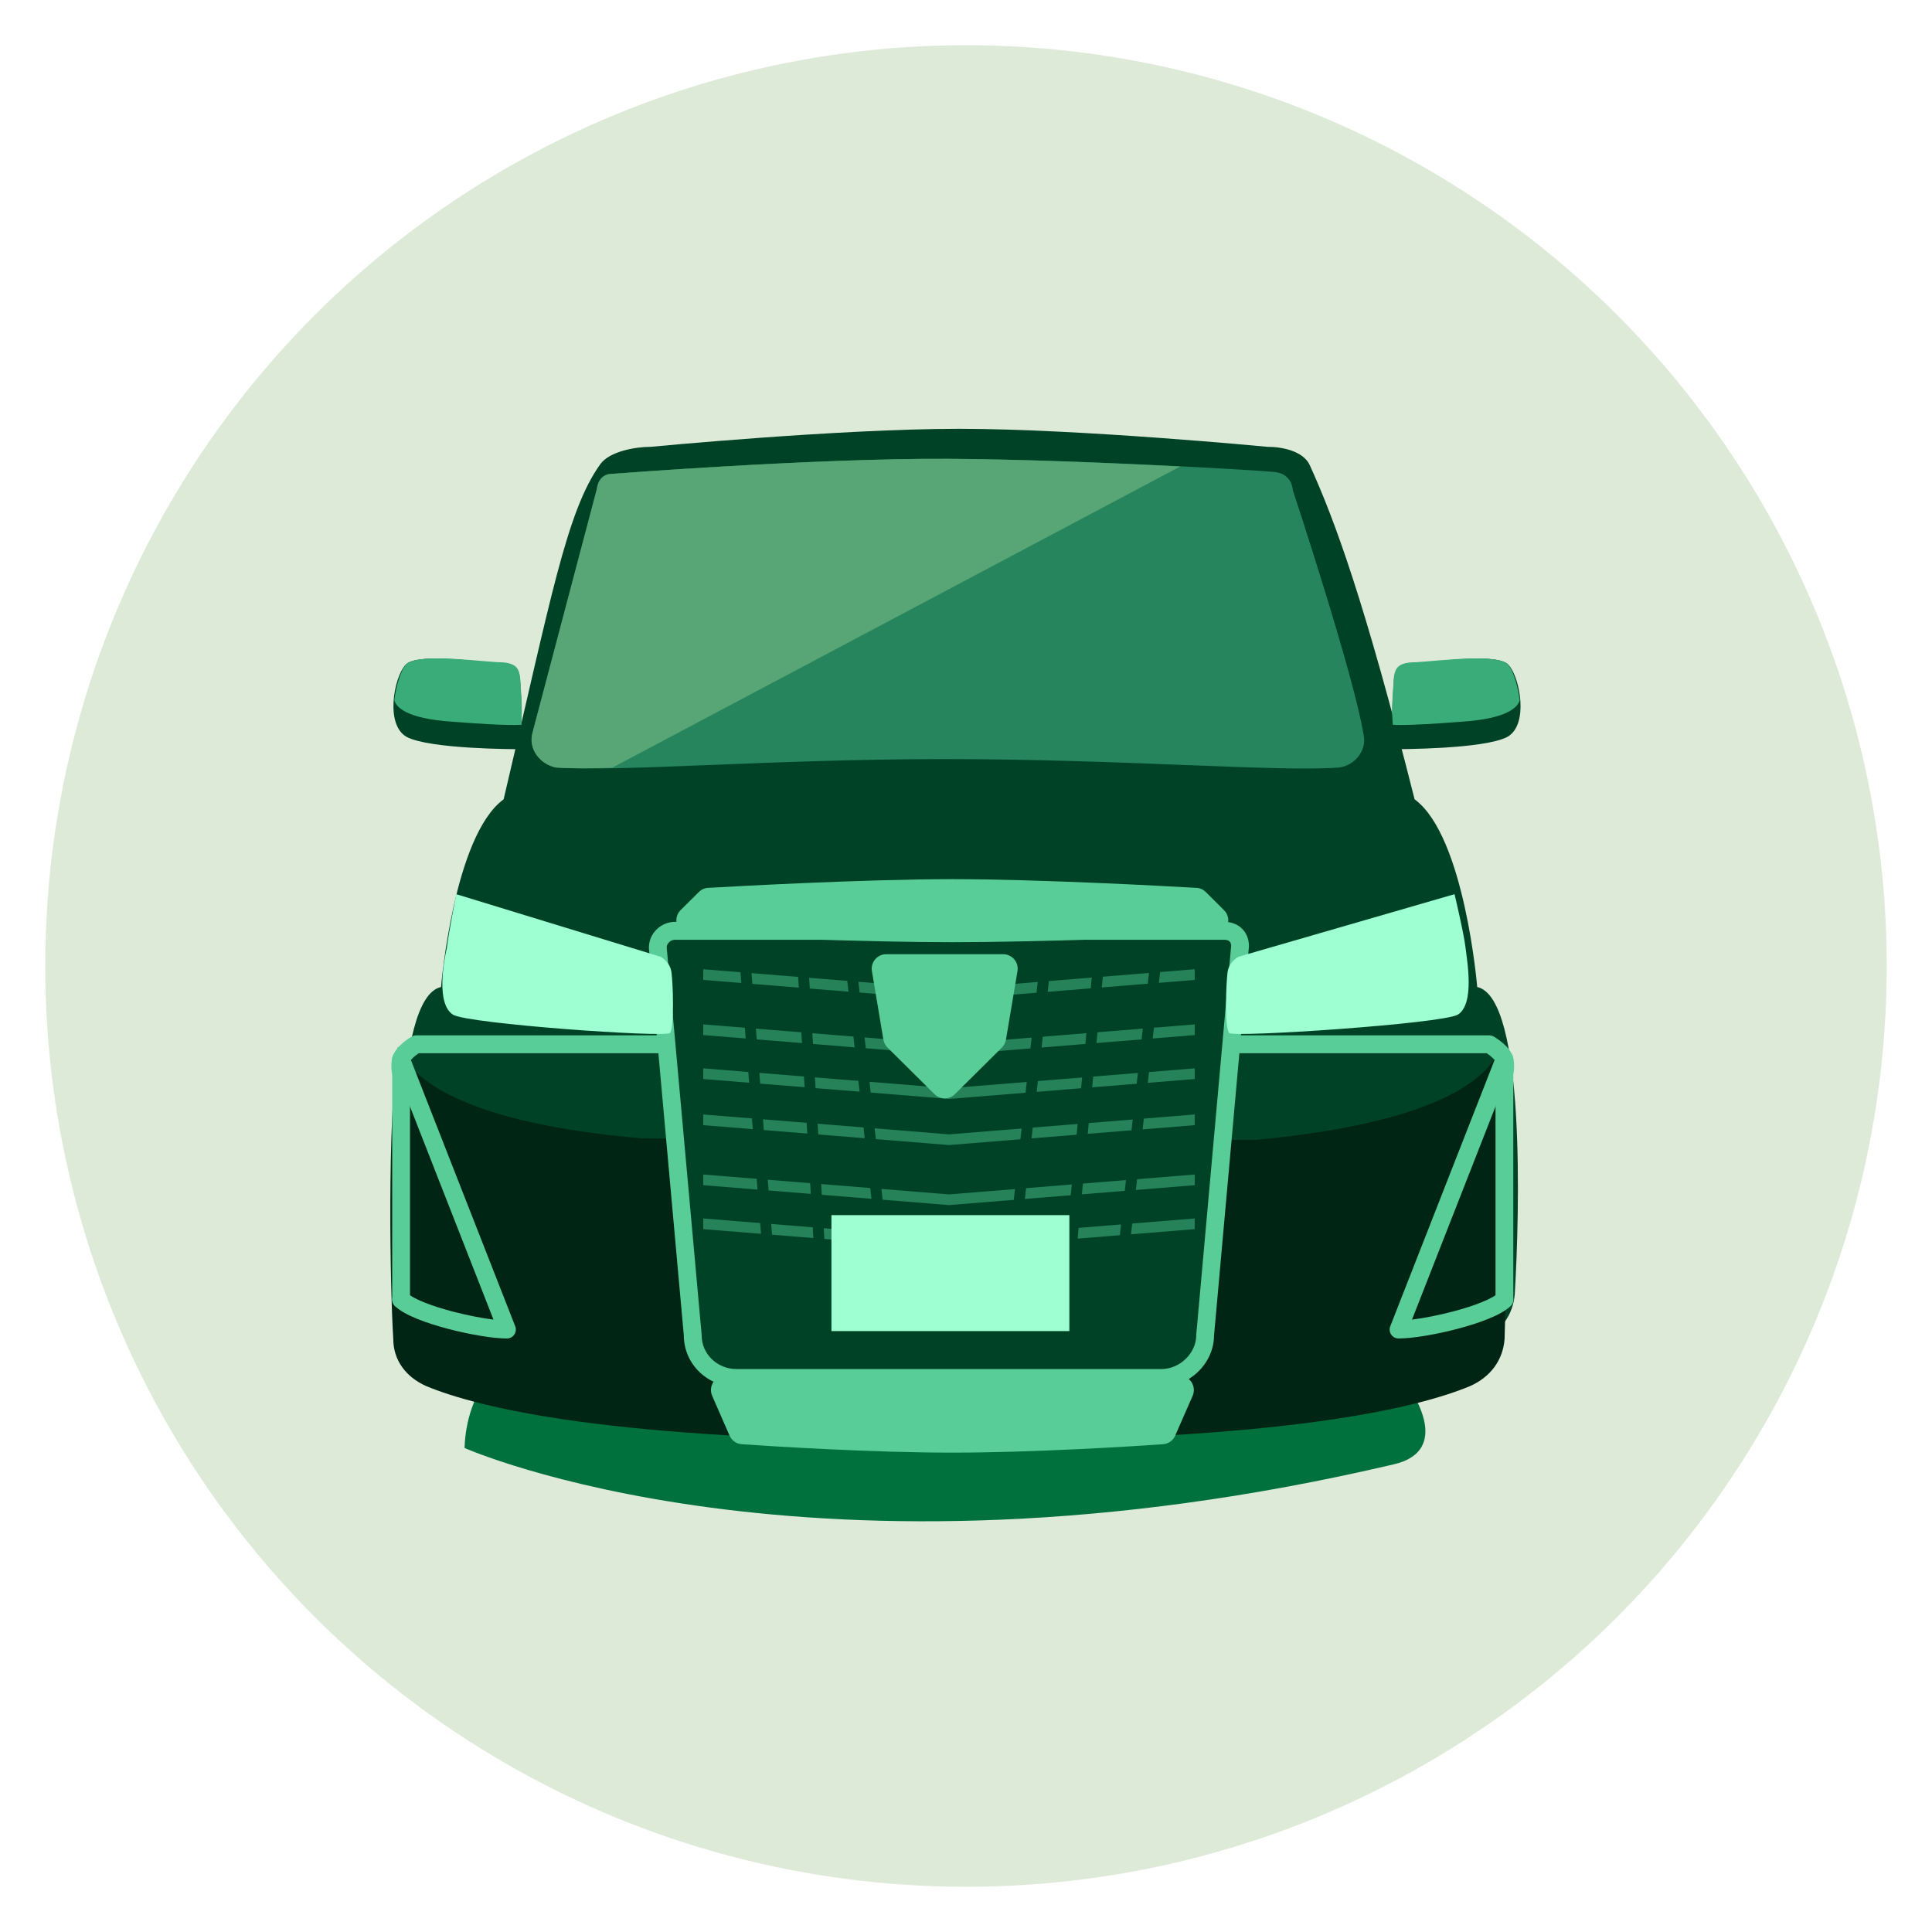 <svg width="40" height="40" viewBox="0 0 40 40" fill="none" xmlns="http://www.w3.org/2000/svg">
<ellipse cx="20" cy="20" rx="19.063" ry="19.064" fill="#DDEAD8"/>
<g clip-path="url(#clip0_10141_33259)">
<path d="M9.618 29.979C9.618 29.979 16.768 33.155 28.854 30.318C31.263 29.767 26.483 25.279 23.685 25.575C20.926 25.914 9.774 25.194 9.618 29.979Z" fill="#00713D"/>
<path d="M28.841 15.005C28.841 15.005 28.808 14.784 28.841 14.374C28.873 13.963 28.808 13.742 29.327 13.742C29.845 13.679 31.044 13.521 31.239 13.773C31.466 14.026 31.66 15.005 31.206 15.258C30.72 15.511 28.97 15.511 28.841 15.511" fill="#004225"/>
<path d="M30.584 20.435C30.584 20.435 30.325 17.307 29.288 16.549C28.251 12.442 27.635 10.768 27.117 9.63C26.987 9.346 26.566 9.251 26.242 9.251C26.242 9.251 22.351 8.878 19.858 8.878C17.364 8.878 13.473 9.251 13.473 9.251C13.149 9.251 12.631 9.346 12.437 9.599C11.723 10.578 11.399 12.442 10.427 16.549C9.39 17.307 9.131 20.435 9.131 20.435C8.126 20.656 8.256 25.143 8.353 26.785C8.386 27.228 8.645 27.575 9.066 27.765C10.136 28.207 12.89 28.902 19.858 28.902C26.858 28.902 29.58 28.207 30.649 27.765C31.071 27.575 31.33 27.228 31.362 26.785C31.459 25.143 31.589 20.656 30.584 20.435Z" fill="#004225"/>
<path d="M31.054 21.704C30.795 22.367 29.693 23.252 25.998 23.6H19.647L13.295 23.568C9.6 23.252 8.499 22.336 8.239 21.672C8.013 23.252 8.077 26.675 8.142 27.718C8.142 28.16 8.401 28.508 8.823 28.697C9.892 29.14 12.614 29.835 19.582 29.835C19.614 29.835 19.614 29.835 19.647 29.835C19.679 29.835 19.679 29.835 19.712 29.835C26.647 29.835 29.369 29.14 30.438 28.697C30.86 28.508 31.119 28.16 31.151 27.718C31.184 26.675 31.248 23.252 31.054 21.704Z" fill="#002515"/>
<path d="M24.043 28.53H15.249C14.763 28.53 14.342 28.151 14.342 27.645L13.618 19.619C13.618 19.429 13.78 19.271 13.975 19.271H25.35C25.544 19.271 25.674 19.397 25.674 19.587L24.95 27.645C24.95 28.119 24.529 28.53 24.043 28.53Z" fill="#004225"/>
<path fill-rule="evenodd" clip-rule="evenodd" d="M13.803 19.612L14.527 27.637V27.645C14.527 28.039 14.855 28.345 15.25 28.345H24.043C24.433 28.345 24.767 28.011 24.767 27.645V27.637L25.49 19.58C25.488 19.534 25.473 19.507 25.457 19.492C25.44 19.475 25.407 19.457 25.35 19.457H13.975C13.88 19.457 13.807 19.533 13.803 19.612ZM13.435 19.619C13.435 19.321 13.685 19.086 13.975 19.086H25.35C25.488 19.086 25.617 19.131 25.713 19.225C25.81 19.319 25.858 19.449 25.858 19.587V19.596L25.135 27.654C25.13 28.232 24.623 28.715 24.043 28.715H15.25C14.675 28.715 14.163 28.267 14.158 27.654L13.435 19.627V19.619Z" fill="#58CD98"/>
<path fill-rule="evenodd" clip-rule="evenodd" d="M25.326 21.621C25.326 21.519 25.409 21.436 25.51 21.436H30.834C30.866 21.436 30.897 21.444 30.925 21.46L30.834 21.621C30.925 21.46 30.925 21.46 30.925 21.46L30.925 21.46L30.926 21.461L30.93 21.463L30.94 21.469C30.949 21.474 30.961 21.482 30.975 21.491C31.004 21.51 31.043 21.537 31.084 21.57C31.159 21.63 31.276 21.736 31.321 21.872C31.353 21.968 31.35 22.078 31.345 22.145C31.342 22.182 31.338 22.215 31.334 22.238C31.333 22.246 31.332 22.253 31.331 22.259V26.905C31.331 27.007 31.248 27.09 31.147 27.09C31.045 27.09 30.963 27.007 30.963 26.905V22.243C30.963 22.231 30.964 22.219 30.966 22.207L30.967 22.202C30.968 22.197 30.969 22.191 30.97 22.183C30.973 22.166 30.976 22.142 30.978 22.116C30.982 22.057 30.979 22.011 30.972 21.991C30.963 21.965 30.924 21.916 30.855 21.86C30.828 21.839 30.802 21.82 30.781 21.806H25.51C25.409 21.806 25.326 21.724 25.326 21.621Z" fill="#58CD98"/>
<path fill-rule="evenodd" clip-rule="evenodd" d="M31.215 21.76C31.31 21.797 31.356 21.905 31.319 22L29.234 27.321C29.475 27.291 29.782 27.232 30.083 27.153C30.3 27.096 30.508 27.03 30.677 26.961C30.854 26.89 30.968 26.823 31.018 26.773C31.091 26.701 31.207 26.702 31.279 26.775C31.35 26.848 31.349 26.965 31.277 27.037C31.171 27.142 30.998 27.231 30.815 27.305C30.626 27.382 30.403 27.452 30.176 27.512C29.727 27.63 29.24 27.712 28.956 27.712C28.895 27.712 28.838 27.682 28.803 27.631C28.769 27.58 28.762 27.516 28.784 27.459L30.976 21.864C31.014 21.769 31.121 21.722 31.215 21.76Z" fill="#58CD98"/>
<path fill-rule="evenodd" clip-rule="evenodd" d="M13.857 21.621C13.857 21.519 13.775 21.436 13.673 21.436H8.618C8.586 21.436 8.554 21.444 8.527 21.46L8.618 21.621C8.527 21.46 8.527 21.46 8.527 21.46L8.526 21.46L8.525 21.461L8.522 21.463L8.511 21.469C8.502 21.474 8.49 21.482 8.476 21.491C8.447 21.51 8.408 21.537 8.367 21.57C8.293 21.63 8.176 21.736 8.13 21.872C8.098 21.968 8.101 22.078 8.106 22.145C8.109 22.182 8.113 22.215 8.117 22.238C8.118 22.246 8.119 22.253 8.12 22.259V26.905C8.12 27.007 8.203 27.09 8.304 27.09C8.406 27.09 8.489 27.007 8.489 26.905V22.243C8.489 22.231 8.487 22.218 8.485 22.207C8.485 22.207 8.485 22.207 8.485 22.207L8.484 22.202C8.484 22.197 8.482 22.191 8.481 22.183C8.479 22.166 8.476 22.142 8.474 22.116C8.469 22.057 8.472 22.011 8.479 21.991C8.488 21.965 8.527 21.916 8.596 21.86C8.623 21.839 8.65 21.82 8.67 21.806H13.673C13.775 21.806 13.857 21.724 13.857 21.621Z" fill="#58CD98"/>
<path fill-rule="evenodd" clip-rule="evenodd" d="M8.236 21.76C8.141 21.797 8.095 21.905 8.132 22L10.217 27.321C9.977 27.291 9.669 27.232 9.368 27.153C9.151 27.096 8.944 27.03 8.774 26.961C8.597 26.89 8.483 26.823 8.433 26.773C8.36 26.701 8.244 26.702 8.172 26.775C8.101 26.848 8.102 26.965 8.174 27.037C8.28 27.142 8.454 27.231 8.636 27.305C8.825 27.382 9.048 27.452 9.275 27.512C9.724 27.63 10.211 27.712 10.495 27.712C10.556 27.712 10.614 27.682 10.648 27.631C10.682 27.58 10.689 27.516 10.667 27.459L8.475 21.864C8.438 21.769 8.331 21.722 8.236 21.76Z" fill="#58CD98"/>
<path opacity="0.51" d="M24.735 21.43V21.209L19.648 21.621L14.56 21.209V21.43L19.648 21.843L24.735 21.43Z" fill="#4BC08B"/>
<path opacity="0.51" d="M24.735 23.295V23.074L19.648 23.486L14.56 23.074V23.295L19.648 23.707L24.735 23.295Z" fill="#4BC08B"/>
<path opacity="0.51" d="M24.735 24.538V24.317L19.648 24.729L14.56 24.317V24.538L19.648 24.95L24.735 24.538Z" fill="#4BC08B"/>
<path opacity="0.51" d="M24.735 25.448V25.227L19.648 25.639L14.56 25.227V25.448L19.648 25.86L24.735 25.448Z" fill="#4BC08B"/>
<path opacity="0.51" d="M24.735 20.288V20.067L19.648 20.479L14.56 20.067V20.288L19.648 20.7L24.735 20.288Z" fill="#4BC08B"/>
<path opacity="0.51" d="M24.735 22.34V22.119L19.648 22.531L14.56 22.119V22.34L19.648 22.752L24.735 22.34Z" fill="#4BC08B"/>
<path d="M25.643 19.808C25.643 19.808 25.449 19.903 25.416 20.124C25.384 20.346 25.351 21.293 25.449 21.388C25.546 21.483 29.824 21.199 30.18 21.009C30.537 20.788 30.375 19.903 30.342 19.619C30.31 19.335 30.115 18.513 30.115 18.513L25.643 19.808Z" fill="#9DFFD2"/>
<path d="M12.671 9.81C12.671 9.81 16.845 9.486 19.613 9.499C22.282 9.512 26.011 9.733 26.387 9.772C26.762 9.81 26.767 10.151 26.767 10.151C26.767 10.151 28.039 13.995 28.234 15.227C28.299 15.543 28.039 15.859 27.715 15.891C26.451 15.986 23.252 15.716 19.557 15.716C15.96 15.716 12.84 15.986 11.512 15.891C11.188 15.828 10.928 15.512 11.026 15.164L12.358 10.121C12.358 10.121 12.379 9.81 12.671 9.81Z" fill="#26855C"/>
<path d="M19.613 9.499C21.15 9.507 23.038 9.587 24.436 9.658L12.676 15.895C12.2 15.909 11.805 15.912 11.512 15.891C11.188 15.828 10.928 15.512 11.026 15.165L12.358 10.121C12.358 10.121 12.379 9.811 12.671 9.811C12.713 9.808 16.859 9.486 19.613 9.499Z" fill="#58A576"/>
<path d="M10.786 15.005C10.786 15.005 10.819 14.784 10.786 14.373C10.754 13.962 10.819 13.741 10.3 13.741C9.782 13.678 8.583 13.52 8.388 13.773C8.161 14.026 7.967 15.005 8.421 15.258C8.907 15.511 10.657 15.511 10.786 15.511" fill="#004225"/>
<path d="M10.789 14.341C10.757 13.931 10.822 13.71 10.303 13.71C9.785 13.678 8.586 13.52 8.391 13.773C8.294 13.899 8.197 14.215 8.164 14.499C8.197 14.626 8.391 14.879 9.363 14.942C10.562 15.037 10.789 15.005 10.789 15.005C10.789 15.005 10.822 14.752 10.789 14.341Z" fill="#39AC79"/>
<path d="M28.838 14.341C28.87 13.931 28.805 13.71 29.324 13.71C29.842 13.678 31.041 13.52 31.236 13.773C31.333 13.899 31.43 14.215 31.463 14.499C31.43 14.626 31.236 14.879 30.264 14.942C29.064 15.037 28.838 15.005 28.838 15.005C28.838 15.005 28.805 14.752 28.838 14.341Z" fill="#39AC79"/>
<path d="M13.675 19.808C13.675 19.808 13.869 19.903 13.901 20.124C13.934 20.345 13.966 21.293 13.869 21.388C13.739 21.483 9.705 21.198 9.381 21.009C9.025 20.787 9.187 19.903 9.252 19.619C9.284 19.334 9.446 18.513 9.446 18.513L13.675 19.808Z" fill="#9DFFD2"/>
<path d="M15.291 19.619L15.777 25.817L16.003 25.799L15.517 19.602L15.291 19.619Z" fill="#004225"/>
<path d="M16.489 19.618L16.851 25.824L17.077 25.811L16.715 19.605L16.489 19.618Z" fill="#004225"/>
<path d="M17.468 19.642L18.154 25.82L18.38 25.796L17.693 19.617L17.468 19.642Z" fill="#004225"/>
<path d="M21.566 19.599L20.886 25.778L21.111 25.803L21.792 19.623L21.566 19.599Z" fill="#004225"/>
<path d="M22.665 19.6L22.069 25.788L22.295 25.809L22.891 19.622L22.665 19.6Z" fill="#004225"/>
<path d="M23.848 19.608L23.162 25.787L23.388 25.811L24.073 19.632L23.848 19.608Z" fill="#004225"/>
<path d="M22.14 25.158H17.214V27.559H22.14V25.158Z" fill="#9DFFD2"/>
<path d="M14.092 18.842L14.469 18.468C14.521 18.416 14.588 18.386 14.661 18.382C15.237 18.349 17.92 18.202 19.716 18.202C21.513 18.202 24.196 18.349 24.772 18.382C24.845 18.386 24.912 18.416 24.964 18.468L25.34 18.842C25.526 19.026 25.406 19.341 25.146 19.352C23.962 19.406 21.476 19.507 19.716 19.507C17.957 19.507 15.47 19.406 14.287 19.352C14.027 19.341 13.908 19.026 14.092 18.842Z" fill="#58CD98"/>
<path d="M14.745 28.9L15.105 29.723C15.15 29.825 15.247 29.894 15.358 29.901C15.968 29.943 18.019 30.075 19.718 30.075C21.418 30.075 23.469 29.943 24.079 29.901C24.19 29.894 24.287 29.825 24.331 29.723L24.692 28.9C24.781 28.697 24.626 28.47 24.404 28.478C23.506 28.512 21.502 28.58 19.718 28.58C17.935 28.58 15.931 28.512 15.032 28.478C14.81 28.47 14.656 28.697 14.745 28.9Z" fill="#58CD98"/>
<path d="M18.29 21.526L18.052 20.105C18.021 19.923 18.162 19.756 18.348 19.756H20.77C20.956 19.756 21.096 19.923 21.066 20.105L20.827 21.526C20.817 21.587 20.787 21.645 20.743 21.689L19.77 22.654C19.653 22.77 19.465 22.77 19.348 22.654L18.375 21.689C18.33 21.645 18.301 21.587 18.29 21.526Z" fill="#58CD98"/>
</g>
<defs>
<clipPath id="clip0_10141_33259">
<rect width="24.314" height="23" fill="white" transform="translate(7.776 8.497)"/>
</clipPath>
</defs>
</svg>
